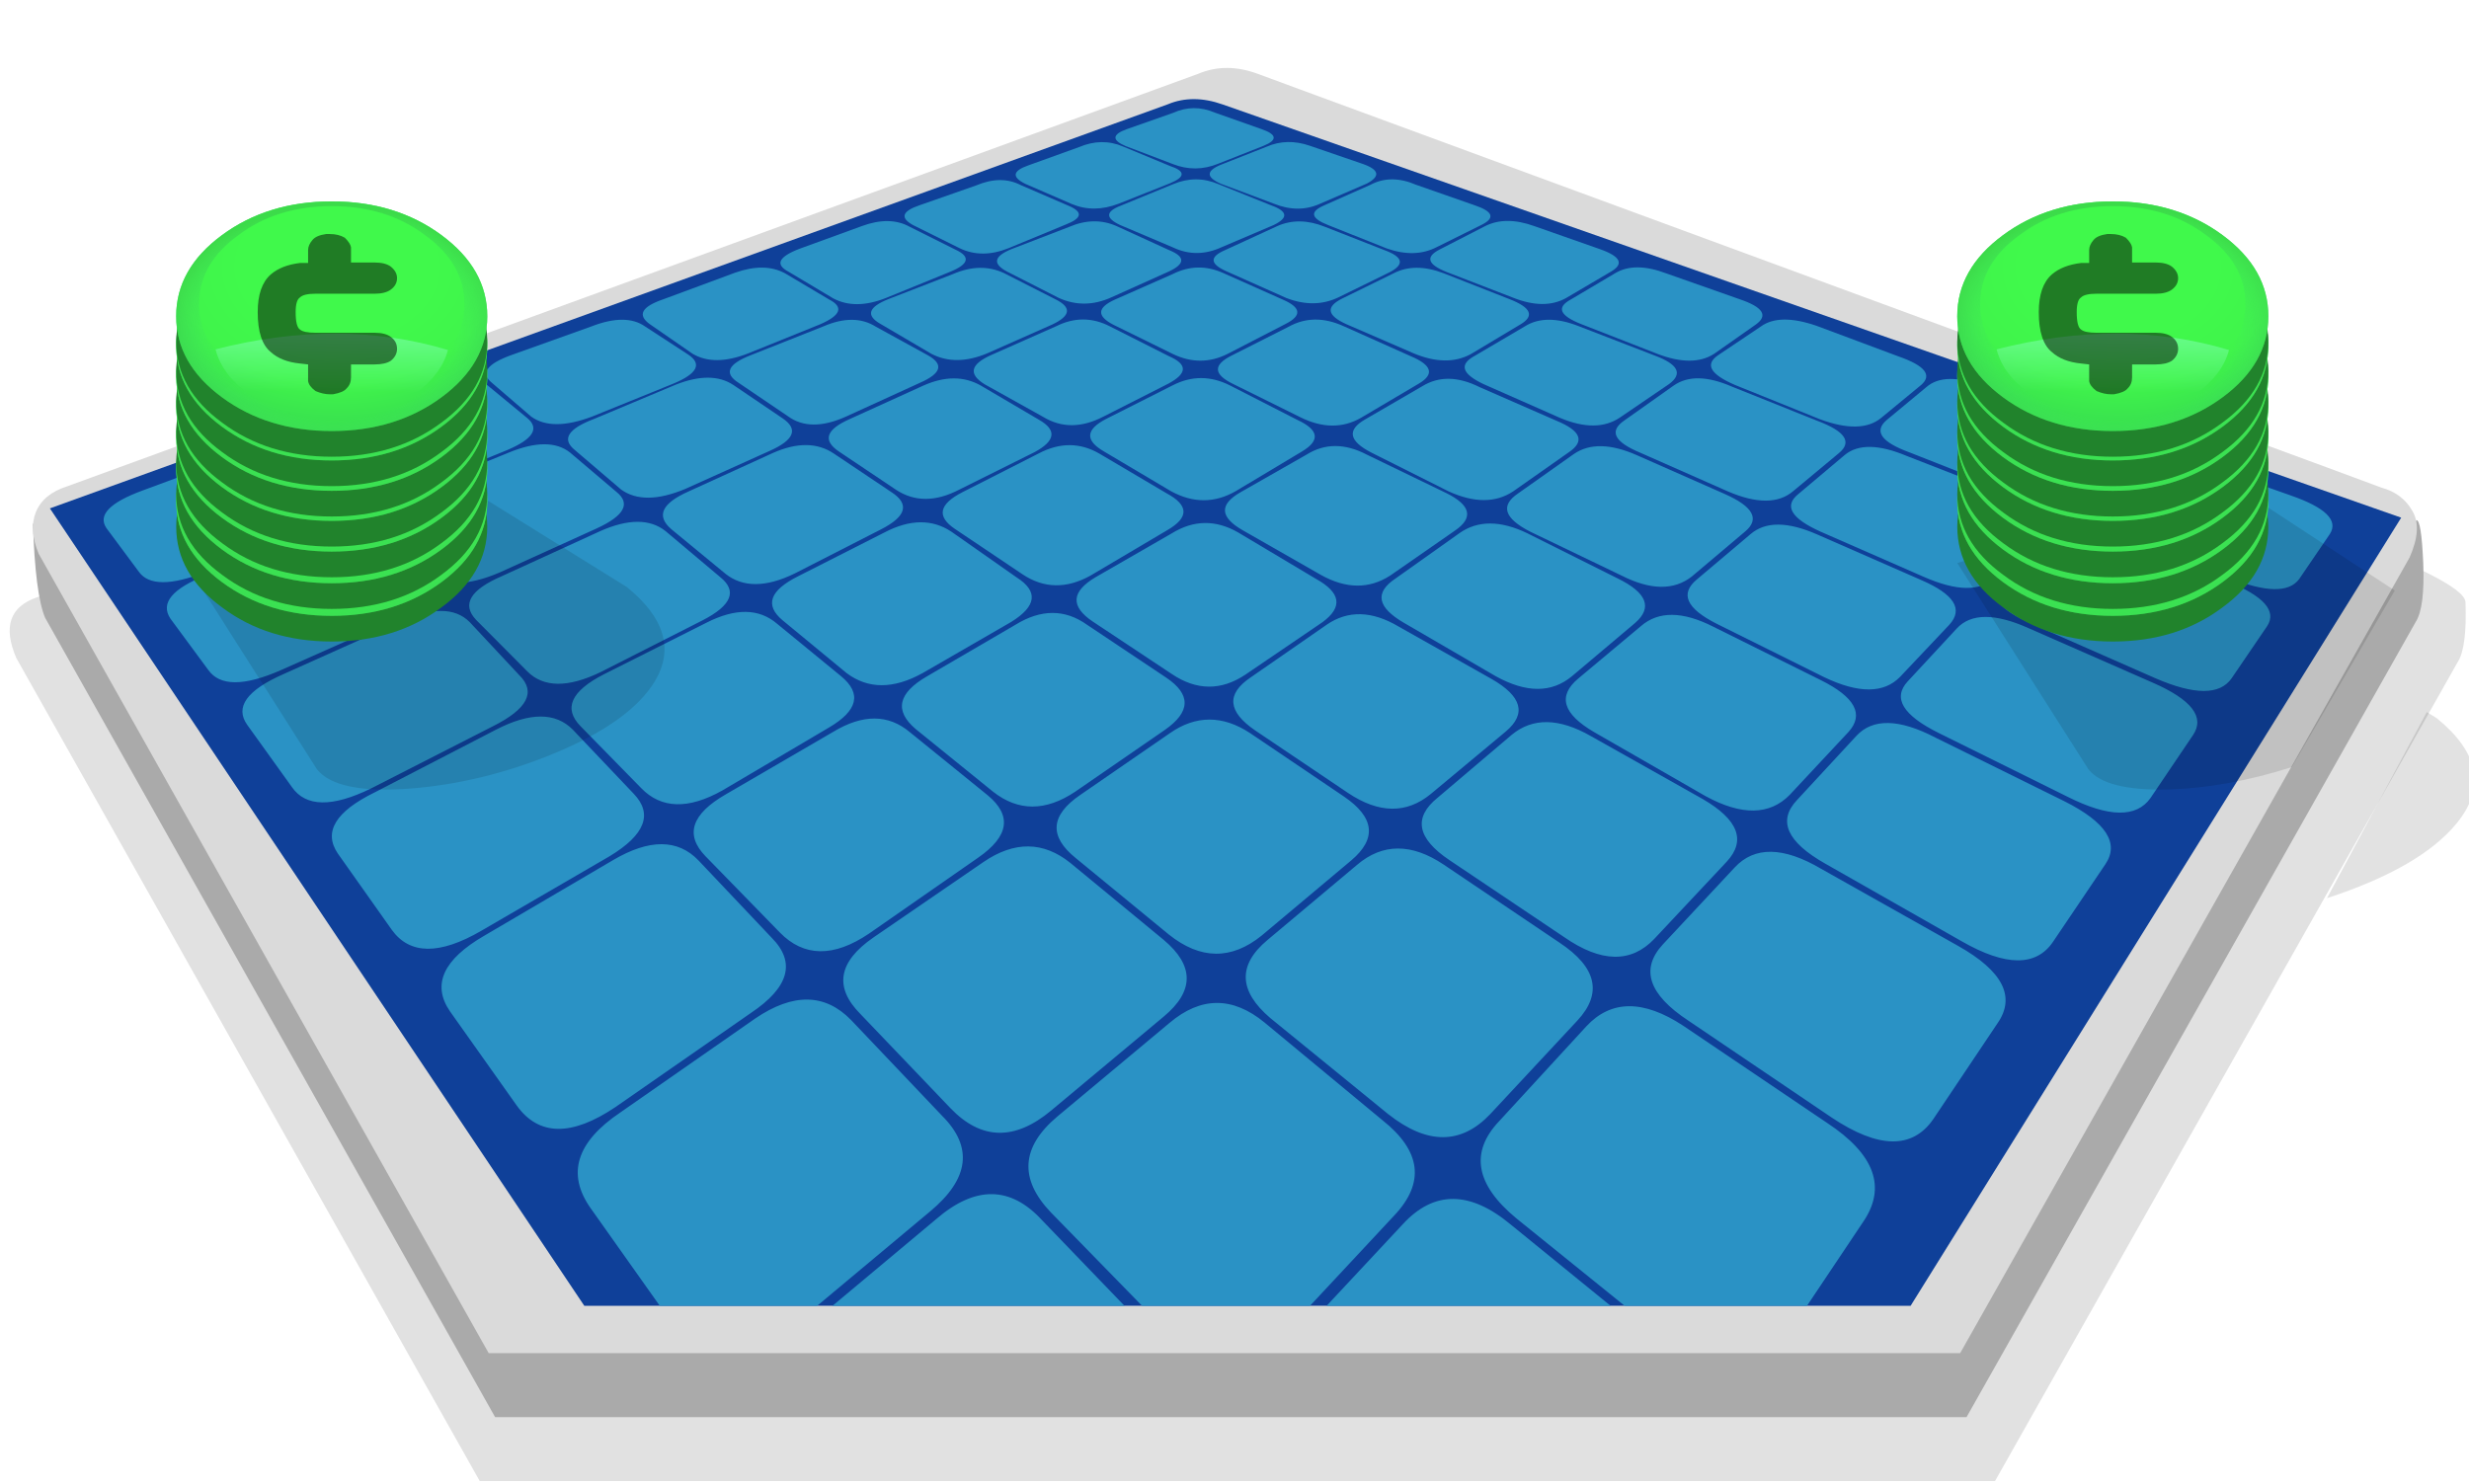 <?xml version="1.0" encoding="utf-8"?><svg id="icoCreateMatchBet-Tableros" image-rendering="auto" baseProfile="basic" version="1.1" x="0px" y="0px" width="386" height="232" xmlns="http://www.w3.org/2000/svg" xmlns:xlink="http://www.w3.org/1999/xlink"><defs><g id="icoCredits" overflow="visible"><path fill="#21832C" stroke="none" d="M21.3 6.5Q17.65 2.8 12.5 2.8 7.35 2.8 3.7 6.5 0 10.15 0 15.3 0 20.45 3.7 24.1 7.35 27.8 12.5 27.8 17.65 27.8 21.3 24.1 25 20.45 25 15.3 25 10.15 21.3 6.5Z"/><g id="0-Comun_Iconos_Smileys_icoCreditsBase" transform="matrix(1.471 0 0 1.471 12.5 12.5)"><path fill="url(#Gradient_1)" stroke="none" d="M6 -6Q3.5 -8.5 0 -8.5 -3.5 -8.5 -6 -6 -8.5 -3.5 -8.5 0 -8.5 3.5 -6 6 -3.5 8.5 0 8.5 3.5 8.5 6 6 8.5 3.5 8.5 0 8.5 -3.5 6 -6M5.1 -6Q7.25 -3.9 7.25 -.9 7.25 2.05 5.1 4.2 3 6.35 0 6.35 -3 6.35 -5.1 4.2 -7.25 2.05 -7.25 -.9 -7.25 -3.9 -5.1 -6 -3 -8.15 0 -8.15 3 -8.15 5.1 -6Z"/><path fill="url(#Gradient_2)" stroke="none" d="M6 -6Q3.5 -8.5 0 -8.5 -3.5 -8.5 -6 -6 -8.5 -3.5 -8.5 0 -8.5 3.5 -6 6 -3.5 8.5 0 8.5 3.5 8.5 6 6 8.5 3.5 8.5 0 8.5 -3.5 6 -6Z"/><path fill="url(#Gradient_3)" stroke="none" d="M6 -6Q3.5 -8.5 0 -8.5 -3.5 -8.5 -6 -6 -8.5 -3.5 -8.5 0 -8.5 3.5 -6 6 -3.5 8.5 0 8.5 3.5 8.5 6 6 8.5 3.5 8.5 0 8.5 -3.5 6 -6M5.1 -6Q7.25 -3.9 7.25 -.9 7.25 2.05 5.1 4.2 3 6.35 0 6.35 -3 6.35 -5.1 4.2 -7.25 2.05 -7.25 -.9 -7.25 -3.9 -5.1 -6 -3 -8.15 0 -8.15 3 -8.15 5.1 -6Z"/><path fill="url(#Gradient_4)" stroke="none" d="M0 7.65Q2.7 7.65 4.55 5.75 6 4.3 6.35 2.5 .45 .1 -6.35 2.45 -6 4.3 -4.55 5.75 -2.7 7.65 0 7.65Z"/></g><path fill="#000" fill-opacity=".501" stroke="none" d="M12.35 3.55L12.05 3.55Q11.25 3.7 10.95 4.2 10.6 4.75 10.6 5.3L10.6 5.4 10.6 6.7 9.95 6.7Q8.45 6.95 7.6 7.95 6.55 9.2 6.55 12.05 6.55 15.25 7.6 16.4 8.45 17.45 9.95 17.65L10.6 17.75 10.6 19.55Q10.65 20.1 11.2 20.65 11.8 21 12.35 21L12.6 21Q13.45 20.8 13.7 20.35 14.05 19.9 14.05 19.15L14.05 17.75 15.95 17.75Q16.8 17.75 17.25 17.35 17.75 16.8 17.75 16.05 17.75 15.25 17.25 14.75 16.8 14.3 15.95 14.3L11.2 14.3Q10.25 14.3 9.95 13.95 9.6 13.65 9.6 12.05 9.6 10.75 9.95 10.45 10.25 10.05 11.2 10.05L15.95 10.05Q16.8 10.05 17.25 9.6 17.75 9.1 17.75 8.35 17.75 7.65 17.25 7.1 16.8 6.65 15.95 6.65L14.05 6.65 14.05 5.4 14.05 5Q14 4.55 13.55 3.95 13.05 3.55 12.35 3.55Z"/></g><radialGradient id="Gradient_1" gradientUnits="userSpaceOnUse" cx="0" cy="0" r="9.3" fx="0" fy="0" gradientTransform="translate(.15 1.15)" spreadMethod="pad"><stop offset="69.803%" stop-color="#5AC875" stop-opacity="0"/><stop offset="100%" stop-color="#16BF53" stop-opacity=".509"/></radialGradient><radialGradient id="Gradient_2" gradientUnits="userSpaceOnUse" cx="0" cy="0" r="11.212" fx="0" fy="0" gradientTransform="translate(.3 -3.65)" spreadMethod="pad"><stop offset="47.058%" stop-color="#40F94B" stop-opacity="1"/><stop offset="77.647%" stop-color="#40F44B" stop-opacity="1"/><stop offset="100%" stop-color="#3AE44E" stop-opacity="1"/></radialGradient><radialGradient id="Gradient_3" gradientUnits="userSpaceOnUse" cx="0" cy="0" r="9.3" fx="0" fy="0" gradientTransform="translate(.15 1.15)" spreadMethod="pad"><stop offset="69.803%" stop-color="#43D775" stop-opacity="0"/><stop offset="100%" stop-color="#39BF48" stop-opacity=".509"/></radialGradient><linearGradient id="Gradient_4" gradientUnits="userSpaceOnUse" x1=".05" y1="-2.375" x2="-.05" y2="6.375" spreadMethod="pad"><stop offset="44.705%" stop-color="#82FFB4" stop-opacity=".568"/><stop offset="90.980%" stop-color="#82FFB4" stop-opacity="0"/></linearGradient></defs><g id="000-EXPORT_mcTablero3D-05" overflow="visible"><path fill="#000" fill-opacity=".121" stroke="none" d="M385.45 94.15Q385.3 90.95 362.1 82.45 355.65 80.05 294.35 59.05L198.8 25.6Q193.65 23.7 189.2 25.6L5.8 93.4Q-.6 95.6 2.55 102.9L75 231.6 311.9 231.6 384.25 103.5Q385.7 101.25 385.45 94.15Z"/><path fill="#AAA" stroke="none" d="M378.85 88.1Q378.55 81.15 377.75 81.35 376.6 84.35 375.8 85.35 374.9 86.55 373.8 86.25L364.8 83.1 204.15 23.95 197.65 21.55Q192.65 19.7 188.3 21.55L11.5 86.05Q7.75 87.25 5.15 81.8 5.5 92.9 7.05 96.6L77.4 221.6 307.45 221.6 377.7 97.2Q379.1 95 378.85 88.1Z"/><path fill="#DADADA" stroke="none" d="M377.15 79.9Q375.6 77.15 372.3 76.25L363.8 73.1 203.15 13.95 196.65 11.55Q191.65 9.7 187.3 11.55L10.5 76.05Q6.75 77.25 5.6 80.1 4.5 82.9 6.05 86.6L76.4 211.6 306.45 211.6 376.7 87.2Q378.75 82.6 377.15 79.9Z"/><path fill="#0F4099" stroke="none" d="M186.65 15.5Q184.5 15.5 182.6 16.3L7.8 79.5 91.35 204.2 298.7 204.2 375.4 80.95 191.2 16.35Q188.8 15.5 186.65 15.5Z"/><path fill="#2A92C5" stroke="none" d="M130.15 204.2L175.8 204.2 162.9 190.8Q155.5 182.75 146.35 190.65L130.15 204.2M118.1 159.25L97 173.95Q86.65 180.9 92.35 188.95L103.15 204.2 127.75 204.2 145.4 189.45Q154.6 181.8 147.3 174.5L133.05 159.5Q126.95 153.25 118.1 159.25M152.95 134.1Q160.15 129.1 154.4 124.35L142.25 114.5Q137.2 110.25 130.25 114.45L113.5 124.2Q105.4 128.85 110.3 133.9L121.9 145.8Q127.55 151.6 135.85 146L152.95 134.1M70.35 158.15L80.8 172.9Q85.95 180.05 96.25 173.1L117.4 158.4Q126.35 152.4 120.65 146.65L109.2 134.55Q104.35 129.5 95.85 134.5L75.75 146.3Q66.05 151.9 70.35 158.15M77.55 114.1L58.6 123.9Q49.4 128.4 52.8 133.45L61.25 145.4Q65.45 151.25 75.25 145.55L95.3 133.9Q103.65 128.85 99.05 124.1L89.55 114.1Q85.5 110 77.55 114.1M73.45 97.3Q69.95 93.75 62.3 97.35L44.35 105.4Q35.7 109.2 38.65 113.35L45.65 123.1Q48.9 127.75 58 123.3L77.1 113.55Q85.15 109.5 81.2 105.6L73.45 97.3M76.15 60.2Q73.3 58 67.15 60.2L53.05 65.4Q46.3 67.85 49.05 70.4L54.65 76.4Q57.45 79.2 64.45 76.45L79.25 70.4Q85.4 67.8 82.4 65.35L76.15 60.2M32.35 89.9Q24.2 93.1 26.65 96.75L32.55 104.75Q35.25 108.6 43.9 104.8L61.9 96.8Q69.5 93.15 66.3 90L59.6 83.1Q56.8 80.05 49.55 83.05L32.35 89.9M38.5 70.7L22.3 76.7Q14.55 79.55 16.65 82.6L21.7 89.4Q24 92.65 32.15 89.45L49.2 82.5Q56.35 79.65 53.55 76.85L47.9 70.9Q45.45 68.15 38.5 70.7M121.5 97.55Q117.25 93.9 110.4 97.4L94.4 105.45Q86.7 109.4 90.75 113.55L100.25 123.25Q104.95 128.1 112.95 123.6L129.55 113.8Q136.4 109.8 131.5 105.75L121.5 97.55M138.3 83.25L124.8 90.1Q118.1 93.45 122.35 97L132.35 105.25Q137.4 109.05 144.25 105.25L158.1 97.25Q164.05 93.55 158.95 90.3L148.75 83.15Q144.25 80.15 138.3 83.25M153.35 60.3Q149.4 58.05 144.35 60.3L132.8 65.55Q127.3 68 131.15 70.6L140.1 76.6Q144.45 79.45 150 76.55L161.75 70.7Q166.65 68.05 162.45 65.65L153.35 60.3M107.65 76.85Q101.35 79.65 104.95 82.75L113.45 89.75Q117.5 92.95 124.2 89.7L137.7 82.8Q143.7 79.75 139.35 76.95L130.4 70.95Q126.5 68.3 120.8 70.85L107.65 76.85M109.85 97Q116.65 93.5 112.6 90.25L104.05 83.05Q100.4 80.15 93.85 83.05L78.45 90.1Q71.05 93.3 74.4 96.9L82.45 105Q86.25 108.8 93.9 105.1L109.85 97M93.25 82.65Q99.8 79.65 96.35 76.9L89.1 70.75Q85.85 68.2 79.6 70.75L64.75 76.8Q57.8 79.55 60.7 82.65L67.45 89.55Q70.6 92.7 78.05 89.55L93.25 82.65M117.35 55.55Q112 57.65 115.45 59.85L123.2 65.1Q126.7 67.65 132.25 65.15L143.85 59.85Q148.85 57.65 145.05 55.55L136.95 51.1Q133.55 48.95 128.7 51.05L117.35 55.55M105.25 60Q110.9 57.65 107.6 55.45L100.85 51.05Q97.85 48.95 92.45 51.05L80.15 55.45Q74.05 57.6 76.95 59.9L83.05 65.15Q86.3 67.5 92.55 65.15L105.25 60M114.65 60.2Q111.25 57.95 105.65 60.15L92.9 65.5Q86.7 67.85 89.9 70.4L97.1 76.55Q100.7 79.15 107.15 76.45L120.35 70.5Q126.05 67.95 122.4 65.45L114.65 60.2M129.65 46.85L122.75 42.75Q119.55 41 114.9 42.65L103.7 46.8Q98.6 48.55 101.6 50.7L108.25 55.3Q111.65 57.35 117 55.25L128.25 50.7Q133.05 48.6 129.65 46.85M134.75 35.35L125 38.9Q120.05 40.8 123.3 42.5L130.25 46.65Q133.7 48.5 138.5 46.6L148.55 42.5Q152.95 40.7 149.4 39.05L142.2 35.45Q139.1 33.75 134.75 35.35M306.1 147.9L284.7 135.85Q275.85 130.65 271.2 135.65L260 147.65Q254.6 153.45 263.95 159.6L286.35 174.75Q297.35 182.1 302.25 175L312.3 160Q316.6 153.8 306.1 147.9M322.75 125.3L302.6 115.35Q294.05 110.9 290.2 115.1L280.95 125.1Q276.35 129.95 285.35 135.05L306.7 147.2Q317 153.1 320.95 147.3L329.15 135.15Q332.5 130.2 322.75 125.3M234.4 175.3Q227.45 182.6 237.1 190.55L254 204.2 282.5 204.2 291.3 191.05Q296.8 182.95 285.65 175.6L263.15 160.4Q253.8 154.25 248 160.5L234.4 175.3M236.2 191.5Q226.6 183.5 219.3 191.45L207.4 204.2 251.8 204.2 236.2 191.5M197.7 159.9Q190.2 153.75 182.85 159.95L165.3 174.6Q156.8 181.75 164.3 189.6L178.55 204.2 204.8 204.2 217.95 190.1Q225.25 182.4 216.1 175.15L197.7 159.9M182.1 114.15Q188.2 109.9 182.3 105.95L169.95 97.7Q164.75 94 158.75 97.7L144.95 105.75Q138.1 109.7 143.15 114L155.25 123.8Q161.15 128.45 168.1 123.8L182.1 114.15M181.9 146.95L167.35 134.95Q161 129.85 153.75 134.8L136.55 146.6Q128.3 152.3 134.5 158.55L148.6 173.3Q155.8 180.8 164.35 173.65L181.9 159Q189.15 153 181.9 146.95M225.7 135.2Q218.15 130.15 212.15 135.25L198.15 147Q191.15 152.85 198.6 159.2L217 174.2Q226.15 181.45 233 174.2L246.6 159.6Q252.55 153.2 243.8 147.4L225.7 135.2M211.25 134.55Q217.3 129.45 210.1 124.55L195.45 114.65Q189 110.4 182.9 114.65L168.9 124.3Q161.85 129.1 168.2 134.2L182.75 146.15Q190.15 152.05 197.25 146.3L211.25 134.55M236.35 114.9L224.75 124.75Q219 129.4 226.6 134.5L244.55 146.55Q253.2 152.55 258.65 146.8L269.95 134.75Q274.55 129.8 266.2 124.95L248.7 115.1Q241.25 110.85 236.35 114.9M164.5 50.75Q168.85 48.7 165 46.8L156.95 42.7Q153.3 41 149 42.85L138.95 46.75Q134.15 48.65 137.65 50.65L145.65 55.35Q149.45 57.3 154.35 55.25L164.5 50.75M218.7 98Q212.4 94.25 207.4 97.7L195.5 105.95Q189.8 109.8 196.2 114.2L210.75 124Q218 128.85 223.7 124.15L235.4 114.4Q240.35 110.25 233.15 106.15L218.7 98M193.9 77Q188.95 79.85 194.25 82.9L206.5 89.9Q212.4 93.2 217.35 90L227.5 82.95Q231.85 79.95 226.1 77.1L213.7 71.1Q208.55 68.4 204.25 71.1L193.9 77M171.3 90.25Q165.55 93.65 170.85 97.2L183.2 105.4Q189 109.3 194.7 105.5L206.75 97.3Q211.6 93.75 205.7 90.5L193.55 83.25Q188.3 80.25 183.2 83.4L171.3 90.25M171.9 70.95Q167.35 68.3 162.4 70.9L150.5 76.95Q144.9 79.8 149.35 82.75L159.85 89.8Q164.85 93.15 170.5 90L182.5 82.9Q187.6 79.95 182.4 77.15L171.9 70.95M182.65 60Q187.15 57.6 182.75 55.7L173.55 51.05Q169.4 48.9 165.15 51L155 55.5Q150.05 57.7 153.95 60.1L163.1 65.2Q167.4 67.8 172.5 65.15L182.65 60M192.25 60.25Q187.75 58 183.35 60.25L172.95 65.5Q168.1 68 172.6 70.6L183.05 76.8Q188.25 79.65 193.2 76.8L203.55 70.6Q207.9 68 202.8 65.65L192.25 60.25M201.45 51.1L192.55 55.6Q188.15 57.8 192.8 60.05L203.3 65.25Q208.45 67.8 212.75 65.35L221.8 60Q225.55 57.8 220.55 55.7L210.05 51Q205.4 48.9 201.45 51.1M191.25 42.7Q187.25 40.9 183.35 42.85L174.3 46.85Q170.1 48.75 174.1 50.8L183.35 55.35Q187.7 57.45 191.9 55.35L201 50.65Q204.85 48.7 200.55 46.85L191.25 42.7M175.25 32.15Q171.6 33.55 175.15 35.2L183.4 38.7Q187.1 40.45 191 38.65L199.1 35.2Q202.65 33.5 198.7 32.1L190.5 28.8Q187 27.3 183.4 28.8L175.25 32.15M166.65 35.1Q170.5 33.6 167 32.15L159.6 28.95Q156.5 27.35 152.6 29L143.75 32.1Q139.65 33.5 142.75 35.2L150 38.8Q153.5 40.5 157.7 38.8L166.65 35.1M174.55 35.35Q171.05 33.8 167.1 35.5L158.15 38.95Q153.95 40.65 157.5 42.5L165.55 46.6Q169.55 48.4 173.75 46.5L182.75 42.45Q186.6 40.65 182.75 39.1L174.55 35.35M175.55 22.9Q172.25 21.5 168.7 23L160.8 25.85Q157.05 27.15 160.3 28.75L167.55 31.9Q171 33.35 174.9 31.85L182.95 28.65Q186.55 27.15 182.9 25.95L175.55 22.9M197.55 22.8Q200.85 21.45 197.25 20.2L189.9 17.6Q186.6 16.2 183.4 17.65L176.15 20.2Q172.7 21.45 176 22.85L183.35 25.65Q186.9 27.05 190.45 25.6L197.55 22.8M217.85 42.75L209.8 46.7Q205.95 48.65 210.5 50.7L221 55.25Q226.15 57.4 229.9 55.4L237.75 50.7Q241 48.75 236.05 46.8L225.75 42.75Q221.2 41 217.85 42.75M217.3 42.55Q220.8 40.7 216.4 39.1L207.1 35.45Q203.1 33.85 199.7 35.35L191.55 39.1Q187.8 40.7 191.8 42.45L201.1 46.6Q205.5 48.3 209.25 46.5L217.3 42.55M221.4 28.9Q217.45 27.2 214.25 28.9L207.05 32.1Q203.55 33.6 207.65 35.2L216.8 38.85Q221.2 40.4 224.6 38.65L231.65 35.15Q234.85 33.55 230.55 32.1L221.4 28.9M213.7 28.7Q216.9 27 213.1 25.65L204.8 22.8Q201.2 21.55 198 22.95L190.9 25.75Q187.35 27.2 190.9 28.75L199.15 31.85Q203 33.4 206.4 31.85L213.7 28.7M298.1 71.3Q291.55 68.55 288.4 71.15L281.1 77.3Q277.75 80.05 284.65 83.15L300.75 90.2Q308.5 93.6 311.75 90.35L318.3 83.25Q321.05 80.15 313.75 77.4L298.1 71.3M267.85 98Q260.65 94.35 256.55 97.9L246.75 106.1Q241.85 110.2 249.25 114.5L266.65 124.5Q275.1 129.1 279.8 124.3L289 114.45Q292.7 110.35 284.65 106.35L267.85 98M273.65 83.55L265.3 90.6Q261.25 93.95 268.4 97.55L285.2 105.9Q293.25 109.75 297.05 105.85L304.75 97.7Q308.1 94.05 300.35 90.7L284.15 83.6Q277.15 80.5 273.65 83.55M255.65 97.4Q259.75 93.8 252.9 90.45L238.8 83.4Q232.5 80.35 228.2 83.35L218.2 90.45Q213.2 93.75 219.5 97.4L233.85 105.75Q241 109.7 245.75 105.75L255.65 97.4M253.95 65.75Q250.3 68.25 256.45 70.8L270.15 76.85Q276.9 79.75 280.35 76.8L287.5 70.85Q290.65 68.25 284.1 65.8L270.75 60.45Q265 57.95 261.65 60.3L253.95 65.75M255.95 71.2Q249.75 68.45 246.05 71L237.35 77.15Q233.1 80 239.25 83.15L253.5 90Q260.3 93.45 264.5 90.15L272.85 83.1Q276.3 80.2 269.65 77.25L255.95 71.2M245.3 70.7Q249.05 68.15 243.35 65.8L231.35 60.55Q226.25 58 222.35 60.4L213.4 65.6Q209.15 68.05 214.35 70.75L226.5 76.85Q232.45 79.55 236.55 76.85L245.3 70.7M260.95 60.05Q264.2 57.65 258.7 55.6L246.8 51Q241.7 49 238.45 51L230.55 55.65Q226.85 57.65 231.9 60.05L243.9 65.35Q249.6 67.75 253.25 65.3L260.95 60.05M268.6 55.55Q265.45 57.7 271.25 60.2L284.5 65.55Q290.95 67.95 294.1 65.35L300.35 60.2Q303 57.9 296.85 55.75L284 50.95Q278.2 48.95 275.3 51.05L268.6 55.55M244.85 46.6L251.9 42.45Q254.95 40.65 250.1 38.95L239.85 35.35Q235.4 33.75 232.2 35.35L225.1 39Q221.65 40.75 226.2 42.55L236.55 46.55Q241.45 48.5 244.85 46.6M272 46.8L260.5 42.75Q255.6 40.9 252.55 42.7L245.55 46.85Q242.15 48.7 247.25 50.7L259.15 55.35Q264.65 57.45 267.95 55.35L274.5 50.75Q277.45 48.65 272 46.8M336.2 124.8L342.85 114.95Q345.7 110.75 336.55 106.75L317.3 98.3Q309.25 94.65 305.9 98.3L298.25 106.55Q294.65 110.45 303.15 114.65L323.25 124.6Q332.9 129.45 336.2 124.8M354.45 97.9Q356.75 94.35 348.2 90.9L330 83.65Q322.3 80.6 319.55 83.75L312.95 90.8Q309.65 94.15 317.85 97.65L336.95 106.05Q346.15 110.05 348.9 106.05L354.45 97.9M340.8 71.35Q333.5 68.55 330.9 71.35L325.45 77.4Q322.65 80.25 330.3 83.35L348.5 90.35Q357.05 93.8 359.45 90.55L364.25 83.5Q366.3 80.3 358.05 77.45L340.8 71.35M329.75 70.95Q332.3 68.2 325.2 65.75L310.4 60.5Q304.05 58 301.15 60.55L295 65.65Q291.85 68.3 298.55 70.75L314.15 76.9Q321.4 79.85 324.2 76.95L329.75 70.95Z"/><path fill="#000" fill-opacity=".117" stroke="none" d="M71.05 75.05L29.05 88.05 49.55 120.3Q52.65 124.2 64.3 123.3 75.5 122.4 86.55 117.85 98.55 112.9 102.4 106.5 106.85 99 98 91.8L71.05 75.05M380.95 112.3L379.4 111.35 363.8 140.45Q378.5 135.65 384.15 128.65 390.85 120.35 380.95 112.3M374.4 92.35L348 75.05 306 88.05 326.5 120.3Q329.2 123.7 338.95 123.45 348.15 123.2 358.3 119.95L374.4 92.35Z"/><use xlink:href="#icoCredits" transform="matrix(1.945 0 0 1.436 306 60.4)"/><use xlink:href="#icoCredits" transform="matrix(1.945 0 0 1.436 306 55.3)"/><use xlink:href="#icoCredits" transform="matrix(1.945 0 0 1.436 306 50.35)"/><use xlink:href="#icoCredits" transform="matrix(1.945 0 0 1.436 306 45.55)"/><use xlink:href="#icoCredits" transform="matrix(1.945 0 0 1.436 306 40.85)"/><use xlink:href="#icoCredits" transform="matrix(1.945 0 0 1.436 306 36.1)"/><use xlink:href="#icoCredits" transform="matrix(1.945 0 0 1.436 306 31.5)"/><use xlink:href="#icoCredits" transform="matrix(1.945 0 0 1.436 27.55 60.4)"/><use xlink:href="#icoCredits" transform="matrix(1.945 0 0 1.436 27.55 55.3)"/><use xlink:href="#icoCredits" transform="matrix(1.945 0 0 1.436 27.55 50.35)"/><use xlink:href="#icoCredits" transform="matrix(1.945 0 0 1.436 27.55 45.55)"/><use xlink:href="#icoCredits" transform="matrix(1.945 0 0 1.436 27.55 40.85)"/><use xlink:href="#icoCredits" transform="matrix(1.945 0 0 1.436 27.55 36.1)"/><use xlink:href="#icoCredits" transform="matrix(1.945 0 0 1.436 27.55 31.5)"/></g></svg>